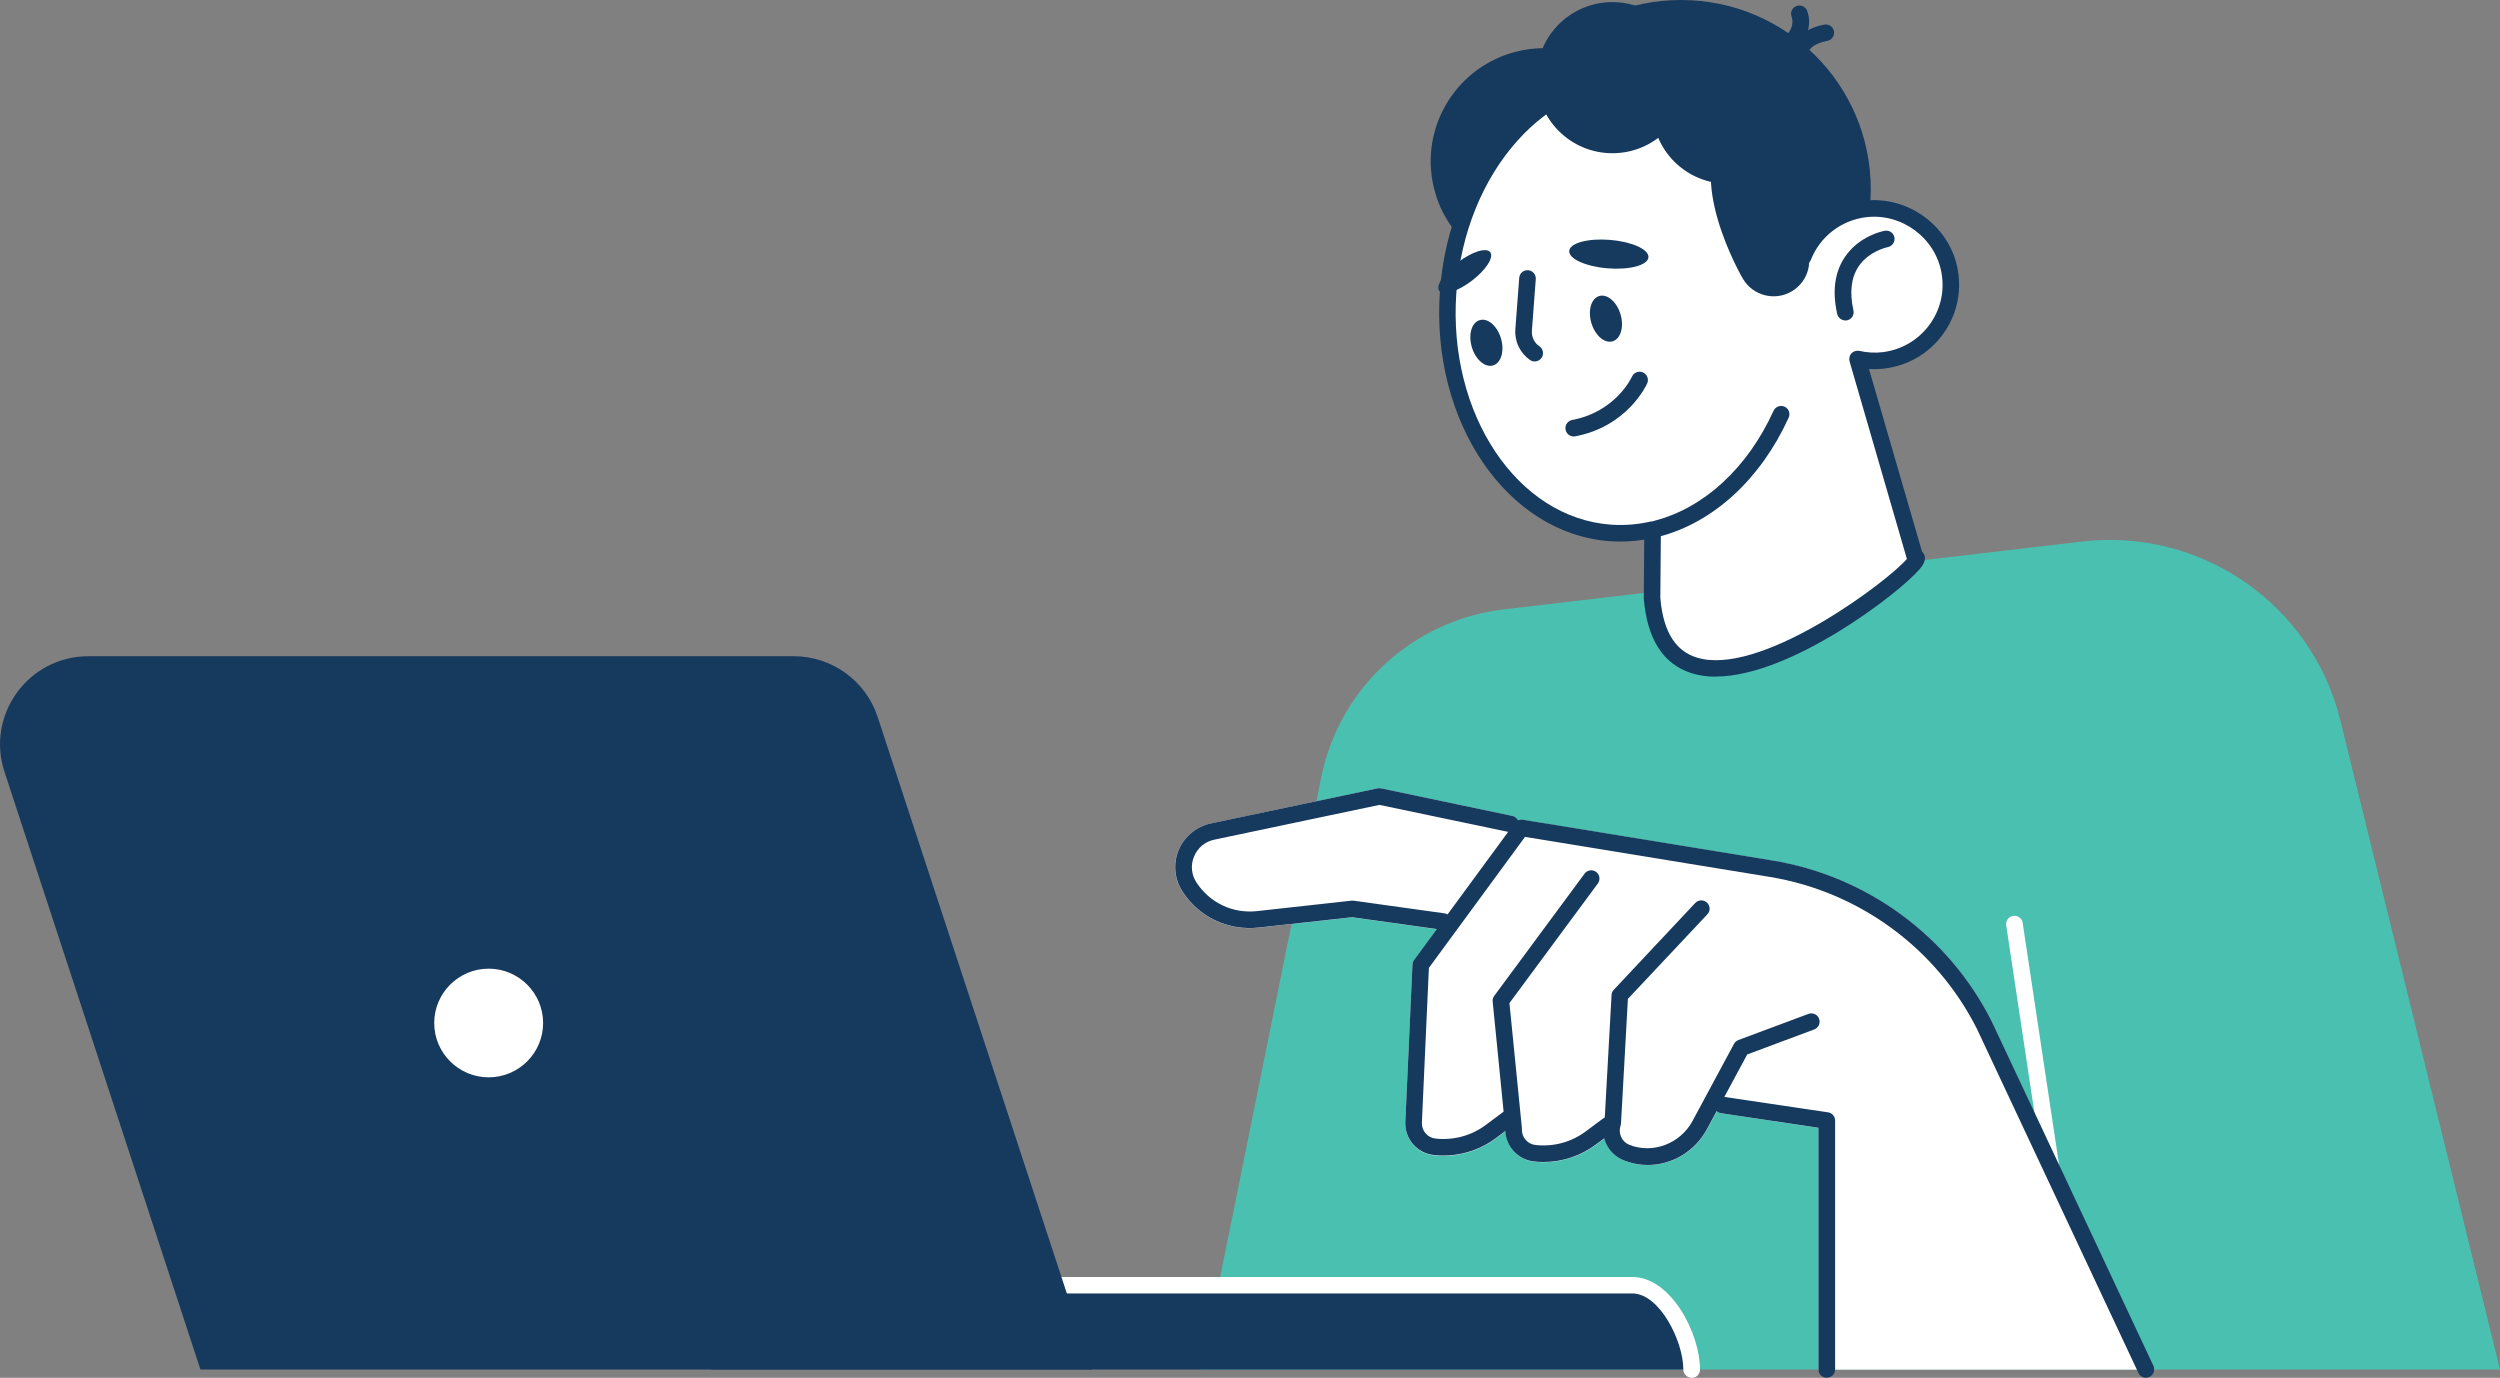 <?xml version="1.0" encoding="UTF-8"?>
<svg id="_レイヤー_2" data-name="レイヤー_2" xmlns="http://www.w3.org/2000/svg" viewBox="0 0 225 124">
  <rect x="0" y="0" width="225" height="124" fill="#808080" stroke="none"/>
  <defs>
    <style>
      .cls-1 {
        fill: #4ac0b1;
      }

      .cls-2 {
        fill: #16395e;
      }

      .cls-3 {
        fill: #fff;
      }
    </style>
  </defs>
  <g id="l1">
    <g>
      <path class="cls-1" d="M225,123.26l-14.37-58.43c-2.57-10.45-12.55-17.35-23.27-16.09l-51.99,6.1c-8.16.96-14.78,7.01-16.44,15.03l-10.8,53.39h116.86Z"/>
      <g>
        <ellipse class="cls-2" cx="151.29" cy="17.03" rx="17.08" ry="17.03"/>
        <path class="cls-2" d="M128.85,15.83c.73,5.58,5.85,9.51,11.45,8.79,5.6-.72,9.55-5.83,8.82-11.41-.73-5.58-5.85-9.51-11.45-8.79-5.6.72-9.55,5.83-8.82,11.41Z"/>
        <g>
          <path class="cls-3" d="M144.97,47.97c-8.88-.62-15.43-10.32-14.63-21.66.8-11.34,8.64-20.03,17.52-19.41,7.41.52,13.2,7.36,14.44,16.21.9-2.26,2.96-3.97,5.55-4.29,3.6-.45,7.03,2.09,7.63,5.65.66,3.86-2.04,7.46-5.9,7.96-.83.11-1.64.06-2.41-.12l5.18,17.85c2.24-.19-22.34,19.88-23.68,3.65l.05-6.14c-1.22.28-2.48.39-3.76.3Z"/>
          <path class="cls-2" d="M154.42,60.9c-.78,0-1.52-.1-2.2-.32-2.54-.81-3.98-3.07-4.28-6.71l.04-5.3c-1.02.16-2.05.21-3.06.14h0c-9.27-.65-16.15-10.72-15.33-22.45.82-11.73,9.04-20.74,18.31-20.1,7.03.49,12.88,6.47,14.76,14.81,1.23-1.58,3.05-2.64,5.09-2.9,3.99-.5,7.79,2.32,8.46,6.27.35,2.06-.14,4.12-1.39,5.8-1.25,1.68-3.08,2.75-5.15,3.02-.48.06-.97.08-1.46.05l4.77,16.43c.07.07.13.15.17.22.29.56-.17,1.11-.39,1.37-1.82,2.14-11.59,9.66-18.35,9.66ZM148.73,46.93c.17,0,.33.06.47.16.18.14.28.36.28.59l-.05,6.14c.27,3.22,1.51,5.04,3.79,5.49,5.9,1.15,16.78-7.08,18.4-9.01l-5.16-17.78c-.07-.25,0-.53.17-.72.18-.19.45-.27.71-.22.72.16,1.44.2,2.14.11,1.67-.22,3.14-1.08,4.15-2.43,1-1.35,1.4-3.01,1.11-4.67-.54-3.18-3.6-5.44-6.81-5.04-2.23.28-4.12,1.74-4.95,3.83-.12.31-.44.51-.78.47-.34-.04-.6-.3-.65-.64-1.22-8.69-6.88-15.09-13.76-15.57-8.46-.59-15.95,7.81-16.72,18.72-.77,10.91,5.49,20.27,13.94,20.86,1.17.08,2.36-.01,3.54-.28.06-.01.11-.02.17-.02Z"/>
        </g>
        <path class="cls-2" d="M166.08,28.84c-.34,0-.65-.24-.73-.58-.46-2.03-.23-3.75.67-5.1,1.29-1.95,3.51-2.38,3.61-2.39.41-.07.79.19.87.6.07.4-.19.79-.6.87h0s-1.71.34-2.64,1.76c-.66,1-.81,2.33-.45,3.94.09.4-.16.8-.57.89-.05.01-.11.02-.16.02Z"/>
        <path class="cls-2" d="M149.12,48.33c-.33,0-.63-.22-.72-.56-.1-.4.13-.8.53-.91,4.46-1.16,8.36-4.77,10.69-9.89.17-.37.61-.54.99-.37.38.17.54.61.37.99-2.52,5.53-6.77,9.44-11.67,10.71-.06.02-.13.02-.19.02Z"/>
        <path class="cls-2" d="M134.12,22.7c.35.46-.39,1.61-1.66,2.57-1.26.96-2.57,1.38-2.92.92-.35-.46.39-1.61,1.66-2.57,1.26-.96,2.57-1.38,2.92-.92Z"/>
        <path class="cls-2" d="M148.36,23.16c-.06.71-1.7,1.15-3.67.99-1.97-.16-3.52-.86-3.46-1.57.06-.71,1.7-1.15,3.67-.99,1.97.16,3.52.86,3.46,1.57Z"/>
        <path class="cls-2" d="M138.12,32.53c-.15,0-.29-.04-.42-.13-.89-.62-1.4-1.67-1.32-2.75l.35-4.64c.03-.41.38-.72.8-.69.41.03.72.39.69.8l-.35,4.64c-.04.56.21,1.09.68,1.41.34.23.42.7.19,1.04-.15.21-.38.32-.61.32Z"/>
        <path class="cls-2" d="M141.63,39.28c-.35,0-.66-.25-.73-.61-.08-.4.19-.79.59-.87,3.91-.74,5.33-3.78,5.39-3.91.17-.37.61-.54.99-.37.38.17.54.61.38.98-.07.16-1.78,3.88-6.48,4.77-.05,0-.09.01-.14.01Z"/>
        <ellipse class="cls-2" cx="145.12" cy="6.99" rx="6.82" ry="6.8"/>
        <path class="cls-2" d="M149.65,13.21c1.92,3.23,6.1,4.3,9.34,2.39,3.24-1.91,4.31-6.08,2.39-9.31-1.92-3.23-6.1-4.3-9.34-2.39-3.24,1.91-4.31,6.08-2.39,9.31Z"/>
        <path class="cls-2" d="M156.87,25.1c.9,1.52,2.87,2.02,4.39,1.12,1.52-.9,2.03-2.86,1.12-4.37-.9-1.52-1.74-13.2-6.07-10.65-5.13,3.03-.34,12.38.56,13.9Z"/>
        <path class="cls-2" d="M162.32,4.72c-.15,0-.31-.05-.44-.14-.33-.24-.41-.71-.16-1.04.76-1.03,2.32-1.3,2.49-1.33.41-.06.79.22.85.62.06.41-.22.79-.62.85-.29.05-1.19.28-1.52.73-.15.2-.37.3-.6.3Z"/>
        <path class="cls-2" d="M161.53,4.19c-.18,0-.35-.06-.5-.19-.31-.27-.34-.74-.07-1.05.03-.04.56-.68.28-1.46-.14-.39.06-.81.45-.95.39-.14.82.06.96.45.59,1.63-.52,2.9-.57,2.95-.15.17-.35.25-.56.25Z"/>
        <path class="cls-2" d="M143.22,29.06c.33,1.12,1.18,1.87,1.91,1.66.73-.21,1.05-1.29.72-2.42-.33-1.12-1.18-1.87-1.91-1.66s-1.05,1.29-.72,2.42Z"/>
        <path class="cls-2" d="M132.46,31.23c.33,1.12,1.18,1.87,1.91,1.66s1.05-1.29.72-2.42-1.18-1.87-1.91-1.66-1.05,1.29-.72,2.42Z"/>
      </g>
      <path class="cls-2" d="M64.02,123.26h88.23c0-2.94-2.39-7.6-5.34-7.6h-82.88v7.6Z"/>
      <path class="cls-3" d="M152.25,124c-.41,0-.75-.33-.75-.74,0-2.58-2.15-6.85-4.59-6.85h-82.88c-.41,0-.75-.33-.75-.74s.33-.74.75-.74h82.88c3.47,0,6.09,5.06,6.09,8.34,0,.41-.33.74-.75.74Z"/>
      <path class="cls-2" d="M98.26,123.26H18.04L.41,69.48c-1.7-5.13,2.13-10.42,7.55-10.42h63.47c3.43,0,6.47,2.19,7.55,5.44l19.28,58.75Z"/>
      <g>
        <ellipse class="cls-3" cx="43.98" cy="92.07" rx="5.65" ry="5.63"/>
        <path class="cls-2" d="M43.98,98.44c-3.53,0-6.4-2.86-6.4-6.38s2.87-6.38,6.4-6.38,6.4,2.86,6.4,6.38-2.87,6.38-6.4,6.38ZM43.98,87.18c-2.7,0-4.9,2.19-4.9,4.89s2.2,4.89,4.9,4.89,4.9-2.19,4.9-4.89-2.2-4.89-4.9-4.89Z"/>
      </g>
      <path class="cls-3" d="M185.77,113.61c-.36,0-.68-.26-.74-.63l-4.47-29.7c-.06-.41.22-.79.63-.85.41-.06.79.22.85.63l4.47,29.7c.06.41-.22.79-.63.85-.04,0-.08,0-.11,0Z"/>
      <path class="cls-3" d="M193.8,123.26l-14.53-31.29c-3.86-7.69-11.25-13.12-19.76-14.51l-22.47-3.67c-.15-.03-.31,0-.44.07-.1-.21-.27-.37-.51-.42l-11.81-2.48c-.1-.02-.21-.02-.31,0l-15.01,3.16c-1.3.27-2.38,1.17-2.89,2.39-.51,1.22-.38,2.61.34,3.73,1.5,2.31,4.13,3.55,6.86,3.25l8.41-.93,7.64,1.07-2.06,2.81c-.09.12-.14.26-.14.41l-.64,14.15c-.07,1.51,1.06,2.82,2.56,2.98,2,.22,3.99-.33,5.6-1.53l.87-.65c.05,1.41,1.12,2.6,2.55,2.75.29.03.58.05.86.05,1.7,0,3.36-.55,4.74-1.58l.74-.56c.22.86.84,1.61,1.74,1.98.71.28,1.44.42,2.17.42,2.16,0,4.24-1.2,5.35-3.25l.87-1.61c.11.1.23.17.38.2l8.76,1.31v21.76c0,.2.08-.14.22,0,.14.14.33,0,.52,0,0,0,.01,0,.02,0h28.73c.26,0,.49.22.62,0,.13-.22.14.23.03,0Z"/>
      <path class="cls-2" d="M193.14,124c-.28,0-.55-.16-.68-.43l-14.53-30.96c-3.64-7.25-10.61-12.37-18.66-13.69l-22.02-3.6-8.65,11.79-.63,13.93c-.03.73.51,1.36,1.23,1.43,1.62.18,3.24-.26,4.54-1.24l1.53-1.14c.33-.25.8-.18,1.05.15.25.33.18.8-.15,1.04l-1.53,1.14c-1.61,1.2-3.6,1.75-5.6,1.53-1.51-.16-2.63-1.47-2.56-2.98l.64-14.15c0-.15.06-.29.14-.41l9.06-12.34c.17-.23.45-.34.72-.3l22.47,3.67c8.51,1.39,15.9,6.81,19.76,14.51l14.54,30.98c.17.37.01.82-.36.99-.1.05-.21.07-.32.07Z"/>
      <path class="cls-2" d="M138.91,104.58c-.29,0-.57-.02-.86-.05-1.49-.16-2.6-1.44-2.57-2.92l-1.14-11.47c-.02-.18.03-.37.14-.51l8.13-11c.24-.33.71-.4,1.04-.16.33.24.4.71.16,1.04l-7.96,10.77,1.12,11.23s0,.07,0,.11c-.03.73.51,1.36,1.23,1.43,1.62.18,3.24-.26,4.54-1.24l1.53-1.14c.33-.25.8-.18,1.05.15.25.33.18.8-.15,1.04l-1.53,1.14c-1.38,1.03-3.03,1.58-4.74,1.58Z"/>
      <path class="cls-2" d="M148.3,104.85c-.73,0-1.46-.14-2.17-.42-1.42-.58-2.14-2.09-1.72-3.49l.63-11.39c0-.17.08-.34.2-.47l7.33-7.81c.28-.3.75-.32,1.06-.03.3.28.32.75.03,1.05l-7.15,7.61-.62,11.21c0,.07-.02.13-.04.2-.23.69.11,1.44.78,1.72,2.11.85,4.59-.1,5.69-2.13l3.74-6.95c.09-.16.23-.28.4-.35l6.3-2.35c.39-.14.82.05.96.44.14.39-.05.81-.44.96l-6.03,2.25-3.61,6.7c-1.1,2.05-3.19,3.25-5.35,3.25Z"/>
      <path class="cls-2" d="M129.88,83.68s-.07,0-.1,0l-8.09-1.13-8.41.93c-2.74.3-5.37-.94-6.86-3.25-.72-1.11-.85-2.5-.34-3.73.51-1.22,1.59-2.11,2.89-2.39l15.01-3.16c.1-.02.21-.02.31,0l11.81,2.48c.4.08.66.48.58.88-.08.4-.48.66-.88.57l-11.65-2.44-14.86,3.13c-.83.17-1.49.72-1.82,1.5-.33.78-.25,1.64.21,2.35,1.19,1.83,3.27,2.82,5.44,2.58l8.51-.94c.06,0,.12,0,.19,0l8.18,1.14c.41.06.69.43.64.84-.05.37-.37.64-.74.64Z"/>
      <path class="cls-2" d="M164.41,124c-.41,0-.75-.33-.75-.74v-21.76l-8.76-1.31c-.41-.06-.69-.44-.63-.85.06-.41.44-.69.85-.63l9.4,1.4c.37.05.64.37.64.74v22.4c0,.41-.33.74-.75.74Z"/>
    </g>
  </g>
</svg>